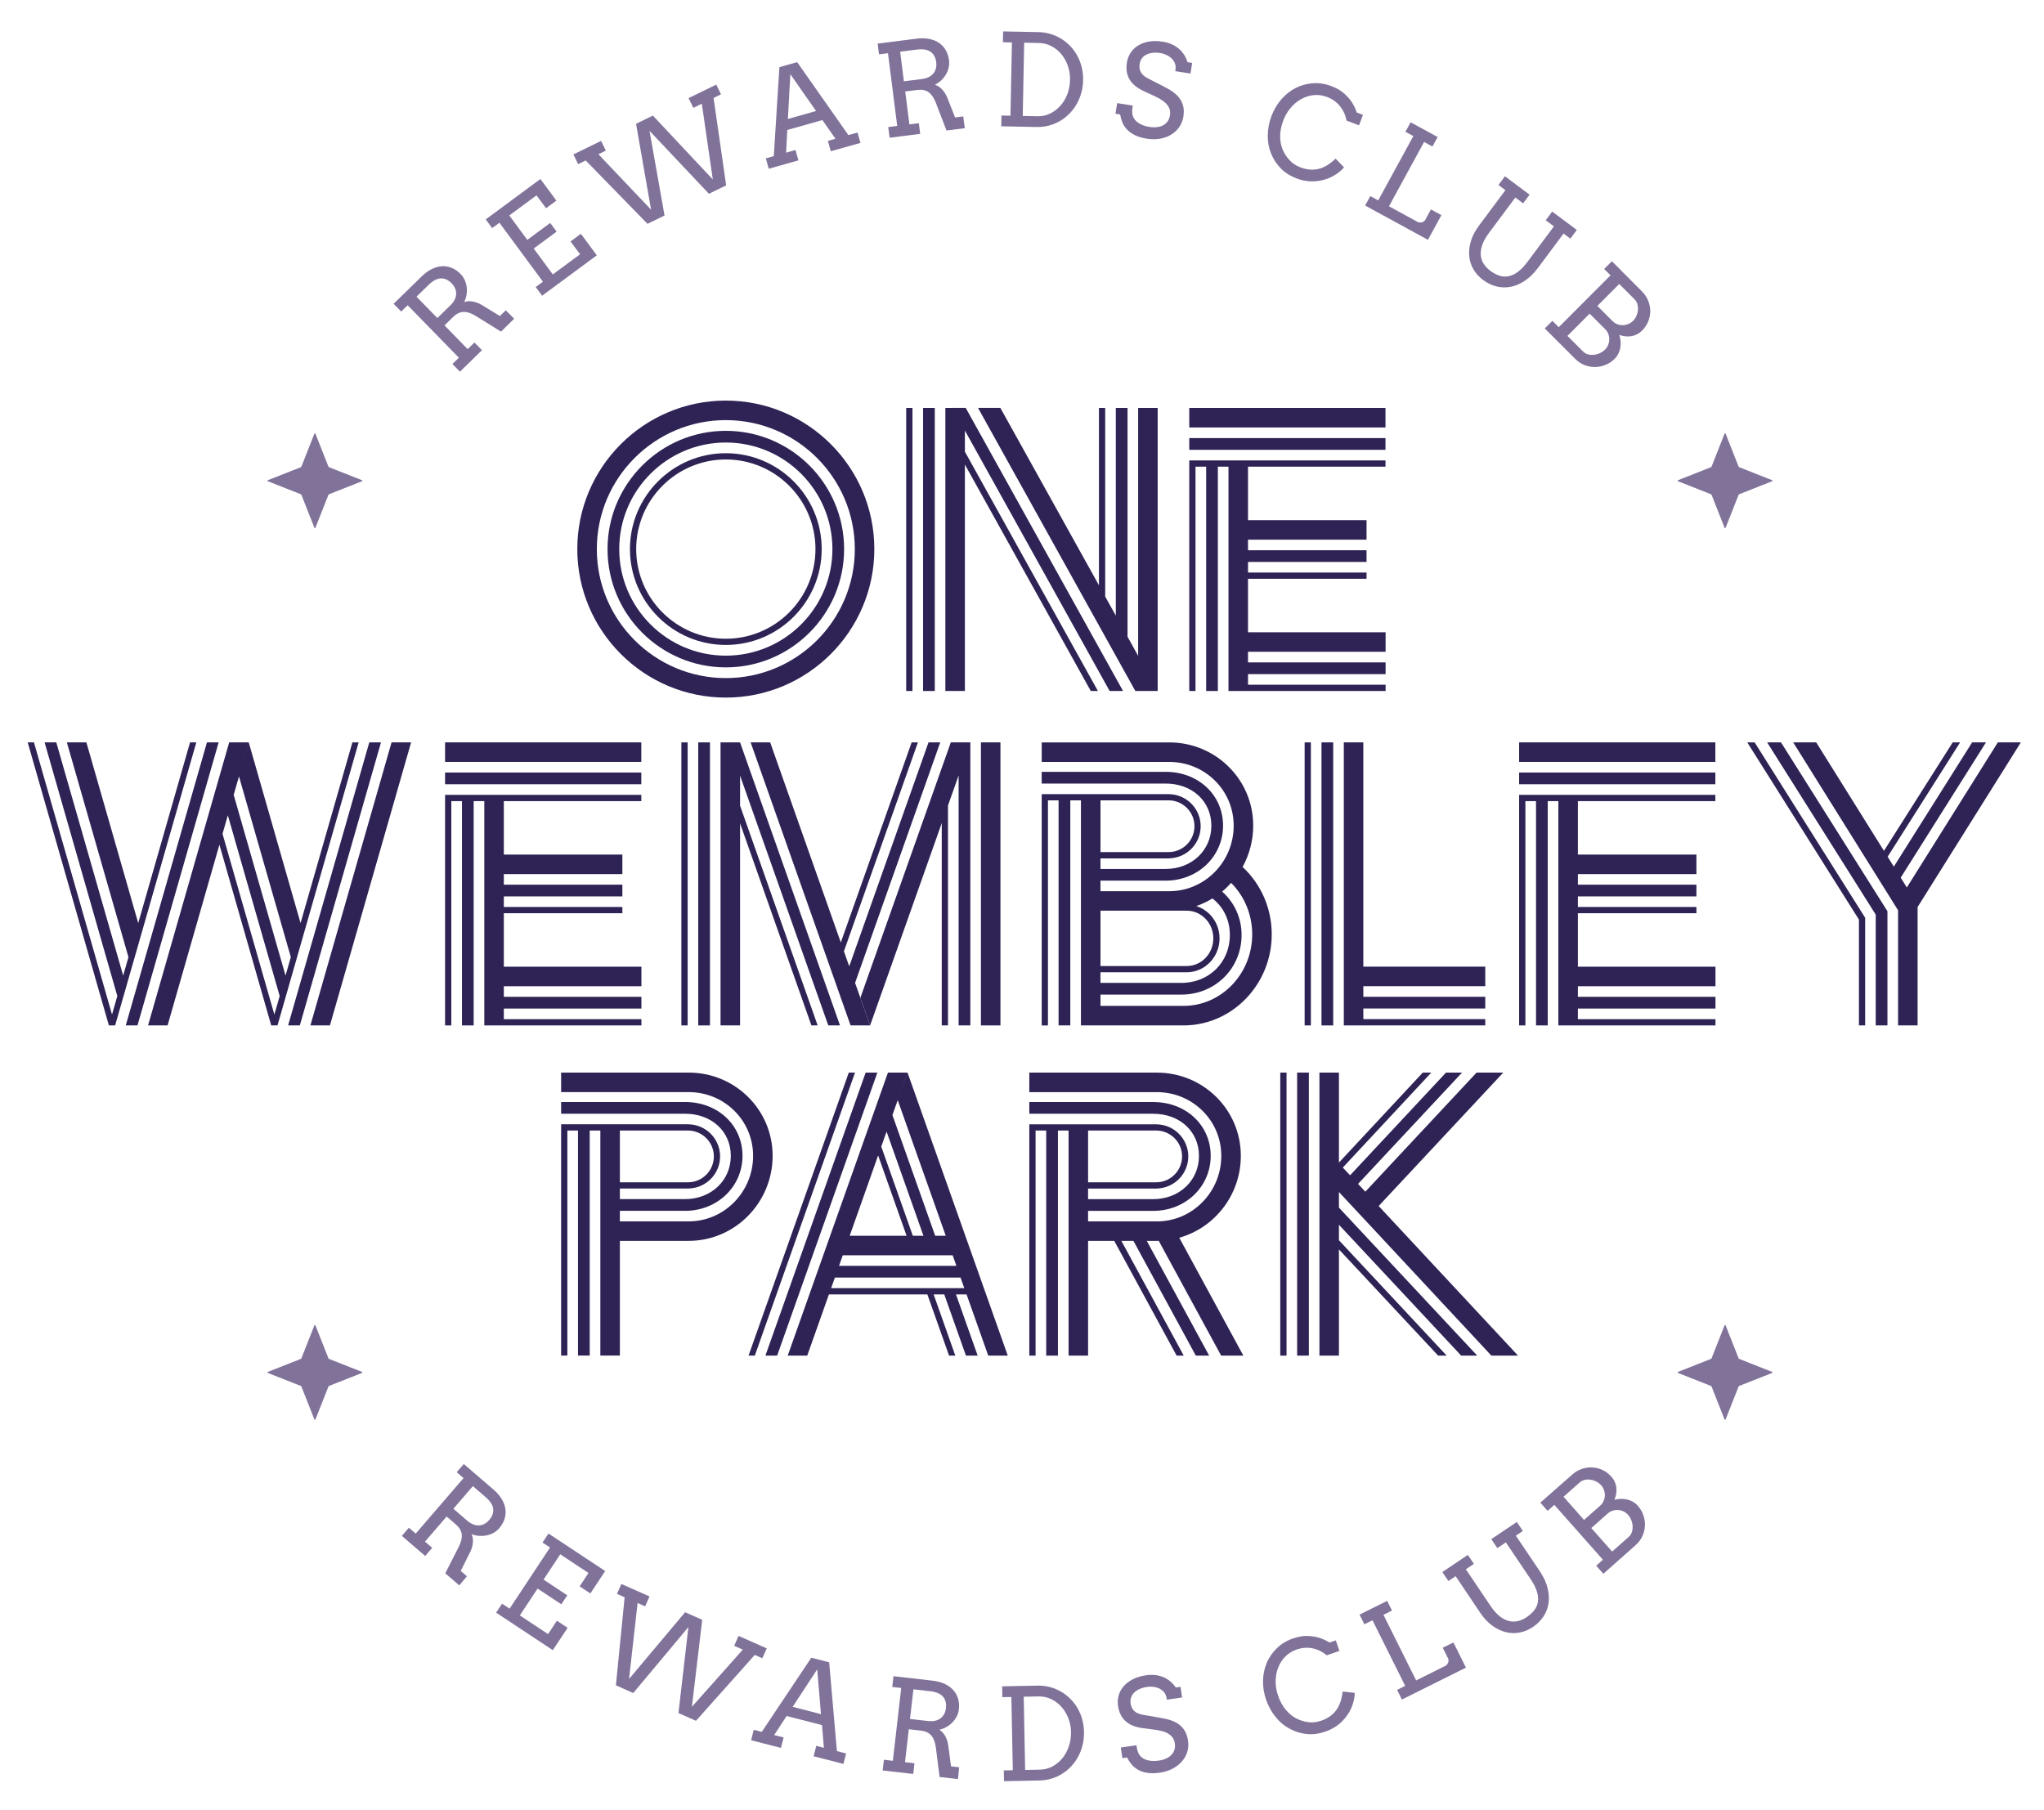 <?xml version="1.0" encoding="utf-8"?>
<!-- Generator: Adobe Illustrator 28.1.0, SVG Export Plug-In . SVG Version: 6.00 Build 0)  -->
<svg version="1.1" id="Layer_1" xmlns="http://www.w3.org/2000/svg" xmlns:xlink="http://www.w3.org/1999/xlink" x="0px" y="0px"
	 viewBox="0 0 730.61 647.03" style="enable-background:new 0 0 730.61 647.03;" xml:space="preserve">
<style type="text/css">
	.st0{fill:#E50081;}
	.st1{fill:#2F2355;}
	.st2{fill:#FFFFFF;}
	.st3{clip-path:url(#SVGID_00000115508742646683398740000017914992695165609112_);fill:#2F2355;}
	.st4{clip-path:url(#SVGID_00000021090981276924382330000010520829148604663707_);fill:#FFFFFF;}
	.st5{clip-path:url(#SVGID_00000021090981276924382330000010520829148604663707_);fill:#2F2355;}
	.st6{clip-path:url(#SVGID_00000169551469798566279910000006450703748495143314_);fill:#FFFFFF;}
	.st7{clip-path:url(#SVGID_00000041273840143032520270000006512221673333707409_);fill:#FFFFFF;}
	.st8{clip-path:url(#SVGID_00000080205610128263306410000013356390596119334573_);fill:#FFFFFF;}
	.st9{clip-path:url(#SVGID_00000098905145507646802570000008621435213855999662_);fill:#FFFFFF;}
	.st10{clip-path:url(#SVGID_00000080190261335878872240000003831325469716028308_);fill:#FFFFFF;}
	.st11{clip-path:url(#SVGID_00000115476364274017904290000013892730955385781889_);fill:#FFFFFF;}
	.st12{clip-path:url(#SVGID_00000071536836892486056340000004001412124279123879_);fill:#FFFFFF;}
	.st13{clip-path:url(#SVGID_00000175303328089402806480000010756643799483364765_);fill:#FFFFFF;}
	.st14{fill:#81729A;}
	.st15{fill:#FDC308;}
	.st16{clip-path:url(#SVGID_00000147189250983508527560000010477766597886027141_);}
	.st17{clip-path:url(#SVGID_00000125581477456059315110000015748608293175262630_);fill:#2F2355;}
	.st18{clip-path:url(#SVGID_00000047052289345202007560000015784361112033990797_);fill:#2F2355;}
	.st19{clip-path:url(#SVGID_00000159440199477526354190000010107620319682209959_);fill:#2F2355;}
	.st20{clip-path:url(#SVGID_00000096039817827561820130000007051594691323739314_);fill:#2F2355;}
	.st21{clip-path:url(#SVGID_00000016068802710647991160000001573990512404021129_);fill:#2F2355;}
	.st22{clip-path:url(#SVGID_00000029765859792150278470000002615803726027908506_);fill:#2F2355;}
	.st23{clip-path:url(#SVGID_00000137090542084431607940000014845199569146970041_);fill:#2F2355;}
	.st24{clip-path:url(#SVGID_00000137090542084431607940000014845199569146970041_);fill:#FDC308;}
</style>
<g>
	<g>
		<path class="st1" d="M259.44,230.55c18.9,0,34.27-15.37,34.27-34.27s-15.37-34.27-34.27-34.27c-18.9,0-34.27,15.37-34.27,34.27
			S240.54,230.55,259.44,230.55z M259.44,164.25c17.66,0,32.04,14.37,32.04,32.04c0,17.66-14.37,32.04-32.04,32.04
			c-17.66,0-32.04-14.37-32.04-32.04C227.4,178.62,241.77,164.25,259.44,164.25z"/>
		<path class="st1" d="M259.44,238.57c23.31,0,42.28-18.97,42.28-42.28c0-23.32-18.97-42.28-42.28-42.28
			c-23.31,0-42.28,18.97-42.28,42.28C217.15,219.6,236.12,238.57,259.44,238.57z M259.44,158.19c21.01,0,38.1,17.09,38.1,38.09
			c0,21.01-17.09,38.1-38.1,38.1c-21.01,0-38.1-17.09-38.1-38.1C221.34,175.28,238.43,158.19,259.44,158.19z"/>
		<path class="st1" d="M259.44,249.37c29.27,0,53.08-23.81,53.08-53.09c0-29.27-23.81-53.08-53.08-53.08
			c-29.27,0-53.09,23.81-53.09,53.08C206.35,225.56,230.17,249.37,259.44,249.37z M259.44,150.18c25.42,0,46.11,20.68,46.11,46.11
			c0,25.43-20.68,46.11-46.11,46.11c-25.42,0-46.11-20.68-46.11-46.11C213.33,170.86,234.01,150.18,259.44,150.18z"/>
		<polygon class="st1" points="344.89,166.06 389.89,247.01 392.44,247.01 344.89,161.46 344.89,153.91 396.63,247.01 
			401.42,247.01 345.19,145.82 340.4,145.82 340.4,145.83 337.91,145.83 337.91,247.01 344.89,247.01 		"/>
		<rect x="323.91" y="145.83" class="st1" width="2.24" height="101.18"/>
		<rect x="329.94" y="145.83" class="st1" width="4.19" height="101.18"/>
		<polygon class="st1" points="406.82,247.01 406.82,247.01 413.8,247.01 413.8,145.83 406.82,145.83 406.82,234.45 403.03,227.62 
			403.03,145.83 398.84,145.83 398.84,220.08 395.04,213.25 395.04,145.83 392.81,145.83 392.81,209.23 357.57,145.82 
			349.59,145.82 405.82,247.01 		"/>
		<rect x="425.09" y="156.61" class="st1" width="70.14" height="4.19"/>
		<rect x="425.09" y="145.83" class="st1" width="70.14" height="6.98"/>
		<polygon class="st1" points="427.32,166.82 431.13,166.82 431.13,247.01 435.31,247.01 435.31,166.82 439.11,166.82 
			439.11,247.01 442.69,247.01 446.09,247.01 495.27,247.01 495.27,244.77 446.09,244.77 446.09,240.98 495.27,240.98 
			495.27,236.79 446.09,236.79 446.09,232.99 495.27,232.99 495.27,226.02 446.09,226.02 446.09,206.9 488.46,206.9 488.46,204.67 
			446.09,204.67 446.09,200.88 488.46,200.88 488.46,196.7 446.09,196.7 446.09,192.92 488.46,192.92 488.46,185.94 446.09,185.94 
			446.09,166.82 495.23,166.82 495.23,164.59 425.09,164.59 425.09,165.96 425.09,166.82 425.09,247.01 427.32,247.01 		"/>
		<rect x="243.55" y="265.38" class="st1" width="2.24" height="101.18"/>
		<rect x="249.58" y="265.38" class="st1" width="4.19" height="101.18"/>
		<polygon class="st1" points="296.06,366.56 300.25,366.56 264.53,265.39 264.53,265.38 257.55,265.38 257.55,366.56 
			264.53,366.56 264.53,294.33 290.03,366.56 292.26,366.56 264.53,288.01 264.53,277.25 		"/>
		<rect x="350.62" y="265.38" class="st1" width="6.98" height="101.18"/>
		<polygon class="st1" points="328.1,265.38 325.86,265.38 300.54,336.9 275.29,265.38 268.31,265.38 304.03,366.56 311.01,366.56 
			305.51,350.99 305.64,351.35 336.08,265.38 331.89,265.38 303.55,345.43 301.65,340.06 		"/>
		<polygon class="st1" points="346.84,366.56 346.84,265.39 346.84,265.38 339.86,265.38 307.53,356.7 311.01,366.56 336.62,294.24 
			336.62,366.56 338.85,366.56 338.85,287.94 342.65,277.21 342.65,366.56 		"/>
		<polygon class="st1" points="67.93,265.38 49.41,329.98 30.88,265.38 23.9,265.38 45.92,342.16 44.03,348.75 20.12,265.38 
			15.94,265.38 41.93,356.05 40.04,362.67 12.14,265.38 9.9,265.38 38.92,366.56 39.99,362.83 38.92,366.56 41.15,366.56 
			70.17,265.38 		"/>
		<polygon class="st1" points="73.97,265.38 44.95,366.56 49.14,366.56 78.15,265.38 		"/>
		<path class="st1" d="M125.96,265.38l-18.53,64.6l-18.52-64.6l-3.42,11.91l3.41-11.91h-6.98L52.92,366.56h6.98l18.53-64.6
			l18.52,64.6l1.07-3.74l-1.07,3.74h2.24l29.01-101.18H125.96z M98.07,362.67l-18.53-64.6l1.9-6.62l18.53,64.6l0.95-3.31
			L98.07,362.67z M102.06,348.75l-18.53-64.61l1.89-6.59l18.53,64.6L102.06,348.75z"/>
		<polygon class="st1" points="132,265.38 102.98,366.56 107.17,366.56 136.18,265.38 		"/>
		<polygon class="st1" points="110.95,366.56 117.93,366.56 146.95,265.38 139.96,265.38 		"/>
		<polygon class="st1" points="624.54,265.38 664.46,328.73 664.46,366.56 666.69,366.56 666.69,328.08 627.18,265.38 		"/>
		<polygon class="st1" points="631.65,265.38 670.46,326.95 670.46,366.56 674.65,366.56 674.65,325.74 636.6,265.38 		"/>
		<polygon class="st1" points="714.11,265.38 681.58,317.25 679.39,313.74 709.87,265.38 704.92,265.38 676.93,309.8 674.72,306.26 
			700.63,265.38 697.98,265.38 673.4,304.15 649.19,265.38 640.96,265.38 678.45,325.4 678.45,366.56 685.43,366.56 685.43,324.24 
			722.34,265.38 		"/>
		<path class="st1" d="M447.95,295.14c0-16.55-13.46-29.75-30.01-29.75h-45.59v6.98h45.59c12.7,0,23.03,10.08,23.03,22.78
			c0,12.92-10.33,23.43-23.03,23.43h-24.59v-3.77h23.3c11.51,0,20.52-8.64,20.52-19.66c0-10.97-8.82-19.24-20.52-19.24h-44.31v4.19
			h44.31c9.47,0,16.34,6.33,16.34,15.05c0,8.82-7.02,15.48-16.34,15.48h-23.3v-3.78h24.65v-0.02c6.19-0.17,11.17-5.24,11.17-11.47
			c0-6.26-5.03-11.35-11.26-11.47v-0.01h-45.56v1.65v0.58v80.46h2.23V286.1h3.8v80.46h4.19V286.1h3.8v80.46h6.39h0.59h29.81
			c17.32-0.07,31.41-14.67,31.41-32.55c0-9.28-3.8-17.94-10.42-24.1C446.56,305.53,447.95,300.5,447.95,295.14z M393.36,286.1h24.34
			c5.1,0,9.25,4.15,9.25,9.25c0,5.1-4.15,9.25-9.25,9.25h-24.34V286.1z M393.36,325.55h30.85c5.23,0,9.48,4.44,9.48,9.89
			c0,5.45-4.25,9.89-9.48,9.89h-30.85V325.55z M393.36,347.56h30.85c6.46,0,11.71-5.44,11.71-12.12c0-5.45-3.52-10.02-8.31-11.54
			c2.03-0.7,3.96-1.63,5.77-2.73c4,3.12,6.22,7.74,6.22,13.07c0,9.76-7.44,17.12-17.32,17.12h-28.93V347.56z M447.59,334.01
			c0,14.05-10.97,25.52-24.44,25.57h-29.79v-4.04h28.93c12.06,0,21.5-9.36,21.5-21.31c0-6.12-2.57-11.64-6.94-15.51
			c1.15-0.95,2.21-2,3.21-3.11C444.86,320.42,447.59,326.99,447.59,334.01z"/>
		<polygon class="st1" points="229.27,364.33 180.09,364.33 180.09,360.53 229.27,360.53 229.27,356.34 180.09,356.34 
			180.09,352.55 229.27,352.55 229.27,345.57 180.09,345.57 180.09,326.45 222.46,326.45 222.46,324.22 180.09,324.22 
			180.09,320.44 222.46,320.44 222.46,316.25 180.09,316.25 180.09,312.47 222.46,312.47 222.46,305.49 180.09,305.49 
			180.09,286.38 229.23,286.38 229.23,284.14 159.09,284.14 159.09,285.52 159.09,286.38 159.09,366.56 161.32,366.56 
			161.32,286.38 165.13,286.38 165.13,366.56 169.31,366.56 169.31,286.38 173.11,286.38 173.11,366.56 176.69,366.56 
			180.09,366.56 229.27,366.56 		"/>
		<rect x="159.09" y="276.16" class="st1" width="70.14" height="4.19"/>
		<rect x="159.09" y="265.38" class="st1" width="70.14" height="6.98"/>
		<rect x="466.33" y="265.38" class="st1" width="2.23" height="101.18"/>
		<rect x="472.36" y="265.38" class="st1" width="4.19" height="101.18"/>
		<polygon class="st1" points="530.89,352.53 530.89,345.55 487.31,345.55 487.31,265.38 480.33,265.38 480.33,366.56 
			487.31,366.56 487.31,366.55 530.89,366.55 530.89,364.31 487.31,364.31 487.31,360.51 530.89,360.51 530.89,356.33 
			487.31,356.33 487.31,352.53 		"/>
		<polygon class="st1" points="564,326.45 606.37,326.45 606.37,324.22 564,324.22 564,320.44 606.37,320.44 606.37,316.25 
			564,316.25 564,312.47 606.37,312.47 606.37,305.49 564,305.49 564,286.38 613.14,286.38 613.14,284.14 543,284.14 543,285.52 
			543,286.38 543,366.56 545.24,366.56 545.24,286.38 549.04,286.38 549.04,366.56 553.23,366.56 553.23,286.38 557.02,286.38 
			557.02,366.56 560.61,366.56 564,366.56 613.18,366.56 613.18,364.33 564,364.33 564,360.53 613.18,360.53 613.18,356.34 
			564,356.34 564,352.55 613.18,352.55 613.18,345.57 564,345.57 		"/>
		<rect x="543" y="276.16" class="st1" width="70.14" height="4.19"/>
		<rect x="543" y="265.38" class="st1" width="70.14" height="6.98"/>
		<polygon class="st1" points="537.33,383.42 527.79,383.42 488.02,426 485.43,423.21 522.6,383.42 516.87,383.42 482.57,420.14 
			479.98,417.37 511.61,383.42 508.56,383.42 478.59,415.59 478.59,383.42 471.62,383.42 471.62,484.6 478.59,484.6 478.59,446.63 
			514.05,484.6 517.11,484.6 478.59,443.36 478.59,437.82 522.29,484.6 528.02,484.6 478.59,431.69 478.59,426.11 533.08,484.6 
			542.61,484.6 492.79,431.12 		"/>
		<rect x="457.62" y="383.42" class="st1" width="2.24" height="101.18"/>
		<rect x="463.65" y="383.42" class="st1" width="4.19" height="101.18"/>
		<path class="st1" d="M246.16,383.42h-45.59v6.98h45.59c12.7,0,23.03,10.08,23.03,22.78c0,12.92-10.33,23.43-23.03,23.43h-24.59
			v-3.77h23.31c11.51,0,20.52-8.64,20.52-19.66c0-10.97-8.82-19.24-20.52-19.24h-44.31v4.19h44.31c9.47,0,16.34,6.33,16.34,15.05
			c0,8.82-7.02,15.47-16.34,15.47h-23.31v-3.78h24.65v-0.02c6.19-0.17,11.17-5.24,11.17-11.47c0-6.26-5.03-11.35-11.26-11.47v-0.01
			h-45.56v1.65v0.58v80.46h2.23v-80.46h3.8v80.46h4.19v-80.46h3.8v80.46h6.98v-41.01h24.59c16.55,0,30.01-13.65,30.01-30.42
			C276.16,396.63,262.7,383.42,246.16,383.42z M221.57,404.14h24.34c5.1,0,9.25,4.15,9.25,9.25c0,5.1-4.15,9.25-9.25,9.25h-24.34
			V404.14z"/>
		<path class="st1" d="M443.52,413.18c0-16.55-13.46-29.75-30.01-29.75h-45.59v6.98h45.59c12.7,0,23.03,10.08,23.03,22.78
			c0,12.92-10.33,23.43-23.03,23.43h-24.59v-3.77h23.31c11.51,0,20.52-8.64,20.52-19.66c0-10.97-8.82-19.24-20.52-19.24h-44.31v4.19
			h44.31c9.47,0,16.33,6.33,16.33,15.05c0,8.82-7.02,15.47-16.33,15.47h-23.31v-3.78h24.65v-0.02c6.19-0.17,11.17-5.24,11.17-11.47
			c0-6.26-5.03-11.35-11.26-11.47v-0.01h-45.56v1.65v0.58v80.46h2.24v-80.46h3.8v80.46h4.19v-80.46h3.8v80.46h6.98v-41.01h9.35
			l22.3,41.01h2.54l-22.29-41.01h4.31l22.3,41.01h4.77l-22.3-41.01h3.62c0.22,0,0.43-0.03,0.65-0.03l22.31,41.04h7.94l-22.91-42.14
			C434.18,438.9,443.52,427.14,443.52,413.18z M388.93,404.14h24.34c5.1,0,9.25,4.15,9.25,9.25c0,5.1-4.15,9.25-9.25,9.25h-24.34
			V404.14z"/>
		<polygon class="st1" points="303.39,383.42 267.56,484.6 269.8,484.6 305.62,383.42 		"/>
		<polygon class="st1" points="309.42,383.42 273.59,484.6 277.78,484.6 313.61,383.42 		"/>
		<path class="st1" d="M320.92,393.17l3.45-9.75h-6.98L281.56,484.6h6.98l7.75-21.89h35.19l7.75,21.89h2.24l-7.75-21.89h3.8
			l7.75,21.89h4.19l-7.75-21.89h3.78l7.75,21.89h6.98l-35.83-101.18L320.92,393.17z M320.88,393.27l17.17,48.48h-3.78l-15.28-43.14
			L320.88,393.27z M316.9,404.52l13.18,37.23h-3.8L315,409.88l-0.88,2.47L316.9,404.52z M313.88,413.04l10.17,28.72h-20.34
			L313.88,413.04z M344.68,460.48h-47.6l1.34-3.78h44.92l-1.48-4.19H299.9l1.34-3.78h39.28L344.68,460.48z"/>
	</g>
	<g>
		<path class="st14" d="M164.03,127.87l-2.31,2.25l2.69,2.75l7.87-7.69l-2.69-2.75l-2.43,2.37l-8.28-8.48l3.12-3.05
			c1.18-1.14,2.4-1.73,3.69-1.77c1.29-0.04,2.74,0.44,4.37,1.44l9.01,5.61l4.72-4.61l-3-3.01l-2.1,2.05l-6.5-3.97
			c-0.56-0.34-1.14-0.62-1.73-0.83c-0.59-0.21-1.16-0.35-1.7-0.43c-0.55-0.08-1.07-0.1-1.55-0.05c-0.49,0.05-0.92,0.14-1.3,0.28
			c0.42-0.83,0.7-1.7,0.85-2.61c0.15-0.92,0.17-1.82,0.06-2.7c-0.1-0.89-0.34-1.73-0.7-2.54c-0.36-0.81-0.84-1.51-1.43-2.12
			c-1.04-1.07-2.15-1.83-3.33-2.29c-1.18-0.46-2.36-0.64-3.57-0.53c-1.2,0.1-2.4,0.46-3.59,1.06c-1.19,0.61-2.32,1.44-3.4,2.49
			l-10.1,9.86l2.7,2.77l2.31-2.25L164.03,127.87z M153.14,101.89c1.58-1.54,3.06-2.33,4.45-2.37c1.38-0.04,2.66,0.55,3.84,1.75
			c0.61,0.63,1.05,1.29,1.31,1.96c0.25,0.68,0.35,1.36,0.3,2.04c-0.06,0.68-0.26,1.35-0.61,2c-0.35,0.65-0.83,1.28-1.44,1.87
			l-4.66,4.55l-7.46-7.63L153.14,101.89z"/>
		<polygon class="st14" points="178.51,79.62 194.07,100.7 191.48,102.61 193.77,105.71 213.32,91.27 207.63,83.57 203.94,86.3 
			207.34,90.9 197.6,98.09 190.77,88.84 198.96,82.8 196.67,79.7 188.48,85.75 182.04,77.02 191.77,69.83 195.18,74.44 
			198.87,71.71 193.16,63.99 173.62,78.43 175.92,81.54 		"/>
		<polygon class="st14" points="209.35,57.36 231.44,80.01 237.53,77.04 232.16,46.76 253.4,69.27 259.56,66.26 255.06,35.02 
			257.71,33.72 256.02,30.25 246.12,35.08 247.83,38.56 250.86,37.07 254.79,64.16 233.36,41.32 227.35,44.25 232.72,74.95 
			213.9,55.14 216.55,53.84 214.85,50.37 204.96,55.2 206.66,58.68 		"/>
		<path class="st14" d="M303.25,48.29l-18.31-26.08l-6.35,1.79l-2,31.81l-2.85,0.81l1.05,3.7l10.6-2.99l-1.05-3.7l-3.36,0.95
			l0.43-8.12l12.55-3.54l4.67,6.68l-2.71,0.77l1.04,3.7l10.6-2.99l-1.05-3.7L303.25,48.29z M281.63,42.53l0.87-16.01l9.2,13.16
			L281.63,42.53z"/>
		<path class="st14" d="M341.39,41.99l-2.8-7.09c-0.24-0.62-0.54-1.18-0.89-1.7c-0.34-0.52-0.71-0.98-1.1-1.37
			c-0.38-0.4-0.79-0.72-1.21-0.98c-0.42-0.25-0.82-0.44-1.21-0.56c0.83-0.41,1.59-0.93,2.26-1.57c0.67-0.64,1.23-1.35,1.68-2.12
			c0.45-0.77,0.78-1.59,0.97-2.45c0.2-0.86,0.24-1.71,0.14-2.55c-0.19-1.48-0.62-2.75-1.28-3.83c-0.66-1.07-1.5-1.93-2.52-2.58
			c-1.02-0.65-2.19-1.08-3.5-1.32c-1.32-0.23-2.72-0.25-4.22-0.06l-14,1.78l0.49,3.84l3.2-0.41l3.3,25.99l-3.2,0.41l0.49,3.82
			l10.92-1.39l-0.48-3.82l-3.38,0.43l-1.49-11.76l4.33-0.55c1.62-0.21,2.97,0.06,4.01,0.81c1.05,0.74,1.92,2.01,2.61,3.78l3.81,9.91
			l6.55-0.83l-0.58-4.21L341.39,41.99z M331.83,27.62c-0.67,0.31-1.43,0.52-2.28,0.63l-6.46,0.82l-1.34-10.59l5.92-0.75
			c2.19-0.28,3.85-0.01,4.97,0.79c1.13,0.8,1.79,2.04,2,3.71c0.11,0.87,0.06,1.66-0.14,2.35c-0.2,0.7-0.54,1.3-0.99,1.81
			C333.07,26.9,332.51,27.3,331.83,27.62z"/>
		<path class="st14" d="M374.94,44.88c1.41-0.38,2.73-0.92,3.95-1.63c1.22-0.71,2.33-1.58,3.34-2.6c1-1.02,1.87-2.15,2.59-3.41
			c0.72-1.25,1.28-2.6,1.68-4.04c0.4-1.44,0.62-2.95,0.65-4.53c0.03-1.55-0.13-3.05-0.47-4.5c-0.34-1.45-0.85-2.8-1.52-4.07
			c-0.67-1.27-1.48-2.42-2.45-3.46c-0.97-1.04-2.05-1.94-3.24-2.69c-1.19-0.76-2.49-1.35-3.88-1.78c-1.4-0.43-2.86-0.66-4.41-0.69
			l-12.62-0.25l-0.08,3.87l3.22,0.07l-0.52,26.19l-3.22-0.06l-0.07,3.85l12.62,0.25C372.05,45.43,373.53,45.26,374.94,44.88z
			 M366.08,15.26l5.28,0.11c1.57,0.03,3.03,0.4,4.4,1.1c1.37,0.7,2.56,1.64,3.56,2.83c1,1.19,1.79,2.58,2.36,4.17
			c0.56,1.59,0.83,3.3,0.79,5.12c-0.04,1.85-0.37,3.57-0.99,5.16c-0.63,1.59-1.47,2.97-2.53,4.13c-1.05,1.17-2.27,2.08-3.66,2.74
			c-1.4,0.66-2.87,0.97-4.44,0.94l-5.28-0.11L366.08,15.26z"/>
		<path class="st14" d="M423.28,19.63c-0.51-0.81-1.14-1.54-1.87-2.18c-0.74-0.64-1.59-1.17-2.56-1.61
			c-0.97-0.44-2.05-0.75-3.24-0.94c-1.81-0.28-3.46-0.3-4.94-0.04c-1.48,0.26-2.77,0.73-3.88,1.42c-1.1,0.69-1.99,1.55-2.67,2.59
			c-0.67,1.04-1.12,2.2-1.32,3.48c-0.2,1.27-0.2,2.41-0.02,3.43c0.19,1.02,0.54,1.94,1.05,2.76c0.51,0.82,1.17,1.55,1.97,2.19
			c0.8,0.64,1.7,1.2,2.71,1.7l4.62,2.13c0.62,0.31,1.25,0.65,1.91,1.05c0.65,0.39,1.24,0.85,1.76,1.39c0.52,0.54,0.92,1.15,1.2,1.83
			c0.28,0.68,0.34,1.48,0.2,2.37c-0.13,0.81-0.4,1.51-0.8,2.11c-0.41,0.59-0.93,1.07-1.56,1.43c-0.64,0.36-1.38,0.59-2.22,0.7
			c-0.84,0.11-1.76,0.09-2.76-0.07c-1.03-0.16-1.96-0.42-2.77-0.79c-0.82-0.36-1.51-0.82-2.05-1.37c-0.55-0.55-0.94-1.19-1.18-1.92
			c-0.24-0.73-0.23-1.91,0.03-3.55l-5.57-0.88l-0.6,3.8l1.68,0.26c0.14,0.93,0.4,1.85,0.76,2.77c0.36,0.92,0.92,1.77,1.64,2.56
			c0.73,0.79,1.67,1.47,2.84,2.05c1.16,0.58,2.6,1.01,4.32,1.28c1.68,0.26,3.26,0.26,4.75-0.01c1.49-0.27,2.8-0.76,3.96-1.47
			c1.15-0.71,2.11-1.61,2.86-2.7c0.75-1.09,1.24-2.33,1.46-3.71c0.2-1.28,0.2-2.43-0.01-3.47c-0.21-1.03-0.6-1.97-1.18-2.82
			c-0.58-0.85-1.33-1.63-2.27-2.34c-0.94-0.71-2.05-1.38-3.32-2.02l-4.23-2.16c-0.56-0.3-1.14-0.6-1.75-0.91
			c-0.61-0.31-1.15-0.68-1.62-1.13c-0.47-0.44-0.84-0.99-1.09-1.64c-0.25-0.65-0.3-1.46-0.15-2.44c0.1-0.65,0.34-1.24,0.71-1.79
			c0.38-0.54,0.87-1,1.49-1.35c0.62-0.36,1.37-0.59,2.25-0.72c0.88-0.12,1.88-0.1,3,0.08c0.68,0.11,1.34,0.31,1.99,0.6
			c0.65,0.29,1.23,0.65,1.74,1.09c0.51,0.44,0.95,1.02,1.32,1.74c0.37,0.72,0.45,1.73,0.24,3.03l5.42,0.85l0.6-3.8l-1.66-0.26
			C424.19,21.31,423.79,20.44,423.28,19.63z"/>
		<path class="st14" d="M484.97,40.22c-0.38-1.16-0.92-2.3-1.61-3.44c-0.7-1.13-1.65-2.24-2.86-3.32c-1.2-1.08-2.77-1.99-4.72-2.71
			c-2.18-0.82-4.36-1.15-6.55-0.99c-2.19,0.16-4.23,0.73-6.14,1.71c-1.91,0.98-3.61,2.34-5.11,4.07c-1.5,1.73-2.67,3.73-3.52,5.99
			c-0.84,2.25-1.28,4.55-1.31,6.89c-0.03,2.35,0.38,4.54,1.23,6.58c0.85,2.04,2.04,3.81,3.54,5.31c1.51,1.5,3.35,2.65,5.51,3.46
			c2.26,0.85,4.49,1.19,6.67,1.03c2.19-0.16,4.18-0.7,5.98-1.63s3.24-2.05,4.34-3.35l-3.03-3.12c-2.08,2.01-4.13,3.24-6.17,3.7
			c-2.03,0.46-4.15,0.27-6.36-0.56c-1.62-0.61-2.95-1.49-4-2.66c-1.05-1.16-1.85-2.43-2.42-3.79c-0.56-1.37-0.85-2.92-0.86-4.67
			c-0.01-1.75,0.35-3.61,1.1-5.6c0.63-1.68,1.49-3.17,2.59-4.49c1.1-1.32,2.34-2.37,3.73-3.16c1.39-0.79,2.88-1.28,4.48-1.46
			c1.6-0.18,3.21,0.03,4.83,0.64c1.9,0.71,3.45,1.81,4.65,3.3c1.21,1.49,1.98,3.2,2.32,5.15l4.5,1.69l1.4-3.73L484.97,40.22z"/>
		<path class="st14" d="M515.22,76.91l-3.74-2.04l-2.05,3.75c-0.11,0.21-0.27,0.39-0.49,0.53c-0.22,0.15-0.45,0.25-0.71,0.32
			c-0.26,0.06-0.52,0.09-0.78,0.07c-0.26-0.02-0.5-0.08-0.71-0.19l-10.26-5.61l12.55-22.99l2.99,1.63l1.85-3.4l-9.66-5.27l-1.85,3.4
			l2.82,1.54l-12.55,22.99l-2.83-1.54l-1.84,3.37l22.44,12.26L515.22,76.91z"/>
		<path class="st14" d="M526.69,96.31c0.86,1.46,2.01,2.72,3.45,3.79c1.47,1.1,3.04,1.86,4.72,2.28c1.68,0.42,3.37,0.47,5.08,0.15
			c1.72-0.32,3.4-1.04,5.08-2.16c1.68-1.11,3.25-2.65,4.72-4.61l9.14-12.27l2.43,1.81l2.31-3.1l-8.81-6.57l-2.31,3.1l2.94,2.19
			l-9.44,12.66c-1.2,1.62-2.37,2.84-3.52,3.66c-1.16,0.83-2.28,1.34-3.37,1.53c-1.11,0.19-2.19,0.11-3.26-0.26
			c-1.06-0.37-2.11-0.94-3.14-1.7c-0.99-0.74-1.78-1.57-2.38-2.51c-0.6-0.93-0.95-1.96-1.05-3.08c-0.09-1.13,0.08-2.35,0.54-3.68
			c0.46-1.32,1.25-2.74,2.38-4.26l9.44-12.67l2.78,2.08l2.31-3.1l-8.81-6.57l-2.31,3.1l2.49,1.86l-9.39,12.59
			c-1.41,1.89-2.4,3.77-2.95,5.63c-0.56,1.86-0.76,3.64-0.59,5.35C525.33,93.27,525.84,94.85,526.69,96.31z"/>
		<path class="st14" d="M586.92,104.19l-10.76-10.81l-2.77,2.77l2.28,2.28l-18.51,18.54l-2.28-2.28l-2.72,2.72l10.94,10.92
			c0.97,0.97,2.06,1.69,3.28,2.17c1.22,0.48,2.47,0.71,3.75,0.7c1.27-0.01,2.53-0.27,3.76-0.77c1.23-0.5,2.34-1.25,3.34-2.26
			c0.51-0.51,0.92-1.09,1.24-1.73c0.32-0.65,0.55-1.34,0.69-2.07c0.14-0.73,0.18-1.48,0.12-2.27c-0.05-0.78-0.21-1.57-0.45-2.37
			c1.56,0.55,3.05,0.68,4.45,0.41c1.42-0.28,2.63-0.92,3.65-1.95c0.99-0.98,1.72-2.08,2.21-3.3c0.49-1.22,0.73-2.46,0.73-3.72
			c-0.01-1.26-0.26-2.5-0.75-3.72C588.63,106.26,587.9,105.16,586.92,104.19z M574.84,123.27c-0.24,0.62-0.59,1.16-1.06,1.63
			c-0.53,0.54-1.16,0.97-1.85,1.31c-0.71,0.33-1.42,0.54-2.16,0.62c-0.73,0.08-1.44,0.03-2.12-0.15c-0.69-0.18-1.28-0.52-1.79-1.03
			l-5.59-5.58l7.93-7.95l5.59,5.58c0.5,0.49,0.86,1.06,1.1,1.7c0.24,0.64,0.35,1.29,0.33,1.94
			C575.21,122,575.08,122.64,574.84,123.27z M584.91,112.94c-0.31,0.69-0.73,1.29-1.24,1.81c-0.48,0.47-1.03,0.84-1.66,1.09
			c-0.64,0.25-1.28,0.39-1.94,0.4c-0.65,0.02-1.31-0.09-1.94-0.33c-0.64-0.24-1.21-0.61-1.72-1.11l-5.45-5.44l7.82-7.84l5.45,5.44
			c0.49,0.5,0.84,1.08,1.03,1.76c0.2,0.68,0.27,1.38,0.21,2.1C585.4,111.54,585.22,112.25,584.91,112.94z"/>
		<path class="st14" d="M180.4,542.82c0.35-1.21,0.43-2.41,0.22-3.6c-0.21-1.19-0.66-2.35-1.37-3.48c-0.71-1.13-1.63-2.19-2.77-3.18
			l-10.7-9.21l-2.53,2.93l2.44,2.1l-17.1,19.84l-2.44-2.1l-2.51,2.92l8.34,7.18l2.51-2.91l-2.58-2.22l7.74-8.98l3.3,2.85
			c1.24,1.07,1.94,2.24,2.09,3.53c0.15,1.28-0.21,2.77-1.07,4.47l-4.81,9.46l5,4.31l2.74-3.25l-2.22-1.91l3.4-6.82
			c0.29-0.59,0.52-1.19,0.68-1.79c0.16-0.61,0.25-1.19,0.28-1.74c0.03-0.55,0-1.07-0.08-1.55c-0.09-0.48-0.22-0.9-0.4-1.27
			c0.86,0.35,1.75,0.56,2.68,0.63c0.93,0.07,1.83,0.01,2.7-0.17c0.87-0.18,1.7-0.48,2.47-0.91c0.78-0.43,1.44-0.96,1.99-1.61
			C179.38,545.21,180.04,544.04,180.4,542.82z M174.87,543.35c-0.57,0.67-1.19,1.16-1.84,1.47c-0.65,0.32-1.32,0.47-2,0.48
			c-0.68,0-1.36-0.14-2.05-0.44c-0.68-0.29-1.35-0.71-1.99-1.27l-4.93-4.25l6.97-8.09l4.52,3.9c1.67,1.44,2.59,2.85,2.74,4.22
			C176.44,540.74,175.97,542.07,174.87,543.35z"/>
		<polygon class="st14" points="193.92,551.42 196.6,553.2 182.15,575.05 179.46,573.28 177.34,576.48 197.6,589.89 202.89,581.9 
			199.06,579.37 195.9,584.15 185.81,577.47 192.15,567.88 200.64,573.49 202.77,570.29 194.28,564.67 200.26,555.62 210.35,562.3 
			207.19,567.08 211.02,569.61 216.32,561.6 196.05,548.2 		"/>
		<polygon class="st14" points="272.49,592.79 274.06,589.25 263.99,584.79 262.43,588.33 265.51,589.7 247.31,610.14 251,579.04 
			244.89,576.33 224.85,600.19 227.9,573.03 230.6,574.23 232.17,570.69 222.11,566.23 220.53,569.77 223.27,570.99 220.15,602.46 
			226.35,605.21 246.07,581.62 242.51,612.37 248.77,615.14 269.79,591.59 		"/>
		<path class="st14" d="M296.38,594.23l-6.39-1.64l-17.7,26.51l-2.86-0.73l-0.95,3.72l10.66,2.74l0.96-3.73l-3.38-0.87l4.45-6.8
			l12.64,3.24l0.69,8.12l-2.73-0.7l-0.95,3.73l10.66,2.73l0.96-3.73l-3.29-0.84L296.38,594.23z M283.32,610.15l8.79-13.4l1.34,16.01
			L283.32,610.15z"/>
		<path class="st14" d="M338.93,623.85c-0.09-0.66-0.24-1.28-0.45-1.87c-0.21-0.59-0.46-1.12-0.74-1.59
			c-0.29-0.48-0.6-0.89-0.94-1.23c-0.34-0.35-0.69-0.62-1.04-0.83c0.91-0.19,1.76-0.53,2.56-0.99c0.81-0.46,1.52-1.02,2.14-1.66
			c0.62-0.64,1.13-1.35,1.53-2.14c0.4-0.79,0.65-1.6,0.74-2.45c0.17-1.48,0.06-2.82-0.33-4.02c-0.38-1.2-1-2.24-1.84-3.1
			c-0.84-0.87-1.87-1.57-3.09-2.11c-1.22-0.54-2.58-0.89-4.08-1.06l-14.02-1.61l-0.44,3.85l3.2,0.37l-2.99,26.03l-3.2-0.37
			l-0.44,3.82l10.93,1.25l0.44-3.82l-3.38-0.39l1.35-11.78l4.33,0.5c1.63,0.19,2.87,0.77,3.71,1.74c0.84,0.98,1.38,2.41,1.63,4.3
			l1.34,10.54l6.56,0.75l0.44-4.23l-2.91-0.33L338.93,623.85z M334.1,615.16c-0.73,0.14-1.51,0.16-2.36,0.07l-6.47-0.75l1.22-10.6
			l5.93,0.68c2.19,0.25,3.74,0.9,4.64,1.95c0.9,1.05,1.25,2.41,1.06,4.08c-0.1,0.88-0.33,1.63-0.7,2.25
			c-0.36,0.63-0.83,1.13-1.39,1.52C335.48,614.76,334.83,615.02,334.1,615.16z"/>
		<path class="st14" d="M385.15,610.62c-0.72-1.24-1.58-2.36-2.59-3.36c-1-1-2.12-1.86-3.34-2.56c-1.22-0.7-2.54-1.24-3.95-1.62
			c-1.41-0.38-2.89-0.55-4.44-0.51l-12.62,0.25l0.07,3.87l3.22-0.06l0.52,26.19l-3.22,0.06l0.08,3.85l12.62-0.25
			c1.55-0.03,3.02-0.26,4.41-0.69c1.4-0.43,2.69-1.03,3.88-1.79c1.19-0.76,2.27-1.67,3.24-2.73c0.96-1.06,1.78-2.22,2.45-3.51
			c0.67-1.28,1.18-2.65,1.52-4.1c0.34-1.45,0.5-2.97,0.47-4.55c-0.03-1.55-0.25-3.04-0.65-4.48
			C386.43,613.19,385.87,611.86,385.15,610.62z M382.01,624.39c-0.56,1.62-1.35,3.03-2.35,4.23c-1,1.2-2.19,2.16-3.56,2.88
			c-1.37,0.71-2.83,1.08-4.39,1.11l-5.28,0.11l-0.51-26.19l5.28-0.1c1.57-0.03,3.05,0.27,4.44,0.92c1.39,0.64,2.61,1.54,3.67,2.69
			c1.05,1.15,1.89,2.51,2.52,4.08c0.63,1.57,0.96,3.26,1,5.08C382.84,621.04,382.58,622.77,382.01,624.39z"/>
		<path class="st14" d="M423.61,618.97c-0.5-0.92-1.16-1.7-1.96-2.35c-0.8-0.64-1.76-1.16-2.86-1.56c-1.11-0.4-2.36-0.71-3.77-0.94
			l-4.69-0.81c-0.62-0.12-1.27-0.24-1.94-0.35c-0.67-0.11-1.3-0.31-1.89-0.59c-0.58-0.29-1.09-0.7-1.52-1.25
			c-0.44-0.55-0.73-1.31-0.87-2.28c-0.09-0.65-0.05-1.29,0.15-1.92c0.19-0.63,0.54-1.21,1.02-1.73c0.48-0.52,1.13-0.97,1.94-1.36
			c0.8-0.38,1.76-0.65,2.89-0.82c0.67-0.1,1.37-0.11,2.08-0.03c0.7,0.09,1.37,0.26,1.99,0.52c0.62,0.27,1.21,0.69,1.78,1.27
			c0.57,0.58,0.95,1.52,1.14,2.82l5.42-0.79l-0.56-3.81l-1.66,0.24c-0.56-0.79-1.2-1.5-1.93-2.13c-0.73-0.62-1.54-1.13-2.43-1.52
			c-0.89-0.39-1.87-0.65-2.92-0.78c-1.05-0.13-2.18-0.11-3.37,0.06c-1.81,0.27-3.39,0.74-4.73,1.43c-1.34,0.69-2.43,1.52-3.28,2.51
			c-0.85,0.98-1.45,2.07-1.78,3.27c-0.34,1.19-0.42,2.43-0.23,3.72c0.19,1.27,0.52,2.36,1,3.28c0.48,0.92,1.09,1.69,1.82,2.32
			c0.73,0.63,1.58,1.13,2.53,1.51c0.95,0.38,1.98,0.65,3.09,0.81l5.05,0.66c0.68,0.11,1.39,0.25,2.13,0.43
			c0.75,0.18,1.44,0.44,2.1,0.8c0.65,0.36,1.21,0.82,1.68,1.4c0.47,0.57,0.77,1.31,0.9,2.21c0.12,0.81,0.07,1.56-0.13,2.25
			c-0.21,0.69-0.56,1.29-1.06,1.83c-0.5,0.53-1.14,0.98-1.91,1.33c-0.77,0.35-1.65,0.6-2.66,0.75c-1.04,0.15-1.99,0.17-2.88,0.07
			c-0.89-0.1-1.68-0.33-2.36-0.69c-0.69-0.36-1.25-0.85-1.7-1.48c-0.45-0.63-0.79-1.76-1.03-3.4l-5.58,0.82l0.56,3.81l1.68-0.25
			c0.41,0.84,0.93,1.65,1.56,2.42c0.62,0.77,1.4,1.42,2.33,1.95c0.93,0.54,2.03,0.91,3.32,1.12c1.29,0.21,2.79,0.19,4.51-0.06
			c1.69-0.25,3.2-0.72,4.53-1.42c1.34-0.7,2.45-1.56,3.34-2.58c0.89-1.02,1.54-2.16,1.92-3.43c0.4-1.26,0.49-2.59,0.29-3.98
			C424.46,620.99,424.11,619.89,423.61,618.97z"/>
		<path class="st14" d="M477.51,611.49c-1.27,1.65-3.03,2.86-5.26,3.62c-1.64,0.57-3.23,0.73-4.77,0.5
			c-1.55-0.23-2.97-0.7-4.28-1.39c-1.31-0.69-2.52-1.71-3.64-3.05c-1.13-1.34-2.03-3.01-2.73-5.01c-0.58-1.69-0.87-3.4-0.86-5.11
			c0-1.71,0.29-3.32,0.86-4.82c0.56-1.5,1.4-2.83,2.52-3.98c1.11-1.16,2.49-2.02,4.12-2.59c1.92-0.66,3.81-0.8,5.69-0.42
			c1.87,0.38,3.56,1.21,5.06,2.49l4.55-1.57l-1.3-3.77l-2.24,0.78c-1.03-0.65-2.17-1.19-3.43-1.62c-1.26-0.43-2.7-0.67-4.31-0.74
			c-1.62-0.06-3.4,0.24-5.37,0.92c-2.2,0.76-4.09,1.9-5.67,3.42c-1.58,1.52-2.79,3.26-3.64,5.23c-0.84,1.97-1.29,4.1-1.35,6.39
			c-0.05,2.29,0.32,4.58,1.11,6.86c0.78,2.27,1.91,4.32,3.39,6.14c1.47,1.83,3.19,3.25,5.15,4.28c1.96,1.03,4,1.64,6.11,1.83
			c2.12,0.19,4.27-0.09,6.46-0.85c2.28-0.79,4.21-1.94,5.8-3.46c1.58-1.52,2.77-3.21,3.56-5.07c0.79-1.86,1.2-3.64,1.21-5.35
			l-4.33-0.47C479.58,607.58,478.79,609.84,477.51,611.49z"/>
		<path class="st14" d="M515.7,589.03l1.91,3.83c0.1,0.21,0.16,0.45,0.16,0.71c-0.01,0.26-0.05,0.51-0.15,0.76
			c-0.09,0.25-0.23,0.47-0.4,0.68c-0.16,0.21-0.34,0.36-0.56,0.47l-10.47,5.22l-11.69-23.45l3.05-1.52l-1.73-3.46l-9.86,4.91
			l1.73,3.46l2.89-1.44l11.69,23.45l-2.89,1.44l1.72,3.45l22.89-11.41l-4.48-8.99L515.7,589.03z"/>
		<path class="st14" d="M550.38,561.66l-8.55-12.69l2.5-1.69l-2.16-3.21l-9.12,6.13l2.16,3.21l3.05-2.05l8.82,13.1
			c1.13,1.67,1.89,3.18,2.29,4.54c0.41,1.36,0.51,2.59,0.32,3.69c-0.18,1.1-0.61,2.1-1.32,2.98c-0.7,0.88-1.58,1.68-2.64,2.4
			c-1.02,0.69-2.07,1.17-3.16,1.42c-1.07,0.26-2.16,0.25-3.26-0.03c-1.09-0.28-2.19-0.85-3.29-1.72c-1.09-0.87-2.18-2.09-3.24-3.66
			l-8.82-13.1l2.87-1.94l-2.16-3.21l-9.11,6.14l2.16,3.21l2.58-1.74l8.76,13.03c1.32,1.96,2.76,3.51,4.33,4.65
			c1.57,1.14,3.2,1.92,4.86,2.33c1.66,0.4,3.33,0.45,4.99,0.12c1.67-0.32,3.24-0.99,4.72-1.99c1.53-1.03,2.76-2.26,3.72-3.7
			s1.56-3.02,1.82-4.75c0.26-1.72,0.15-3.56-0.35-5.51C552.68,565.68,551.74,563.69,550.38,561.66z"/>
		<path class="st14" d="M585.38,538.22c-0.48-0.54-1.03-0.98-1.65-1.35c-0.64-0.36-1.3-0.63-2.02-0.81
			c-0.72-0.18-1.48-0.27-2.26-0.25c-0.79,0.01-1.58,0.11-2.4,0.31c0.65-1.53,0.88-3,0.69-4.43c-0.19-1.43-0.77-2.68-1.73-3.77
			c-0.92-1.04-1.97-1.84-3.15-2.4c-1.19-0.57-2.42-0.88-3.67-0.95c-1.25-0.07-2.51,0.11-3.75,0.52c-1.25,0.42-2.38,1.08-3.41,1.99
			l-11.45,10.08l2.6,2.93l2.4-2.14l17.37,19.61l-2.4,2.14l2.55,2.88l11.56-10.25c1.03-0.91,1.82-1.96,2.37-3.15
			c0.55-1.19,0.86-2.42,0.93-3.69c0.07-1.27-0.11-2.54-0.54-3.8C587.01,540.44,586.32,539.28,585.38,538.22z M558.88,535.05
			l5.75-5.1c0.52-0.46,1.13-0.78,1.82-0.93c0.69-0.15,1.4-0.18,2.1-0.07c0.72,0.11,1.4,0.34,2.08,0.69c0.67,0.35,1.25,0.8,1.73,1.35
			c0.45,0.5,0.77,1.08,0.99,1.72c0.22,0.65,0.31,1.3,0.29,1.96c-0.03,0.66-0.18,1.3-0.46,1.92c-0.27,0.62-0.68,1.17-1.21,1.65
			l-5.77,5.1L558.88,535.05z M583.28,547.69c-0.22,0.67-0.59,1.25-1.12,1.72l-5.91,5.24l-7.45-8.41l5.91-5.24
			c0.52-0.46,1.11-0.8,1.76-0.99c0.66-0.2,1.31-0.27,1.97-0.21c0.66,0.05,1.29,0.22,1.89,0.5c0.6,0.28,1.12,0.67,1.56,1.16
			c0.51,0.57,0.91,1.21,1.2,1.94c0.28,0.72,0.45,1.45,0.48,2.18C583.6,546.31,583.51,547.02,583.28,547.69z"/>
		<path class="st14" d="M621.7,485.79c-0.13-0.05-0.22-0.15-0.27-0.27l-4.63-11.74c-0.06-0.17-0.31-0.17-0.37,0l-4.63,11.74
			c-0.05,0.12-0.15,0.22-0.27,0.27l-11.74,4.63c-0.16,0.06-0.16,0.3,0,0.37l11.74,4.63c0.13,0.05,0.22,0.15,0.27,0.27l4.63,11.73
			c0.06,0.17,0.31,0.17,0.37,0l4.63-11.73c0.05-0.13,0.15-0.22,0.27-0.27l11.74-4.63c0.17-0.07,0.17-0.31,0-0.37L621.7,485.79z"/>
		<path class="st14" d="M117.65,485.79c-0.13-0.05-0.22-0.15-0.27-0.27l-4.63-11.74c-0.06-0.17-0.31-0.17-0.37,0l-4.63,11.74
			c-0.05,0.12-0.15,0.22-0.27,0.27l-11.74,4.63c-0.16,0.06-0.16,0.3,0,0.37l11.74,4.63c0.13,0.05,0.22,0.15,0.27,0.27l4.63,11.73
			c0.06,0.17,0.31,0.17,0.37,0l4.63-11.73c0.05-0.13,0.15-0.22,0.27-0.27l11.74-4.63c0.17-0.07,0.17-0.31,0-0.37L117.65,485.79z"/>
		<path class="st14" d="M611.53,176.66c0.13,0.05,0.22,0.15,0.27,0.27l4.63,11.73c0.06,0.17,0.31,0.17,0.37,0l4.63-11.73
			c0.05-0.13,0.15-0.22,0.27-0.27l11.74-4.63c0.17-0.06,0.17-0.3,0-0.37l-11.74-4.63c-0.13-0.05-0.22-0.15-0.27-0.27l-4.63-11.74
			c-0.06-0.17-0.31-0.17-0.37,0l-4.63,11.74c-0.05,0.12-0.15,0.22-0.27,0.27l-11.74,4.63c-0.16,0.06-0.16,0.3,0,0.37L611.53,176.66z
			"/>
		<path class="st14" d="M117.65,167.03c-0.13-0.05-0.22-0.15-0.27-0.27l-4.63-11.74c-0.06-0.17-0.31-0.17-0.37,0l-4.63,11.74
			c-0.05,0.12-0.15,0.22-0.27,0.27l-11.74,4.63c-0.16,0.06-0.16,0.3,0,0.37l11.74,4.63c0.13,0.05,0.22,0.15,0.27,0.27l4.63,11.73
			c0.06,0.17,0.31,0.17,0.37,0l4.63-11.73c0.05-0.13,0.15-0.22,0.27-0.27l11.74-4.63c0.17-0.06,0.17-0.3,0-0.37L117.65,167.03z"/>
	</g>
</g>
</svg>
